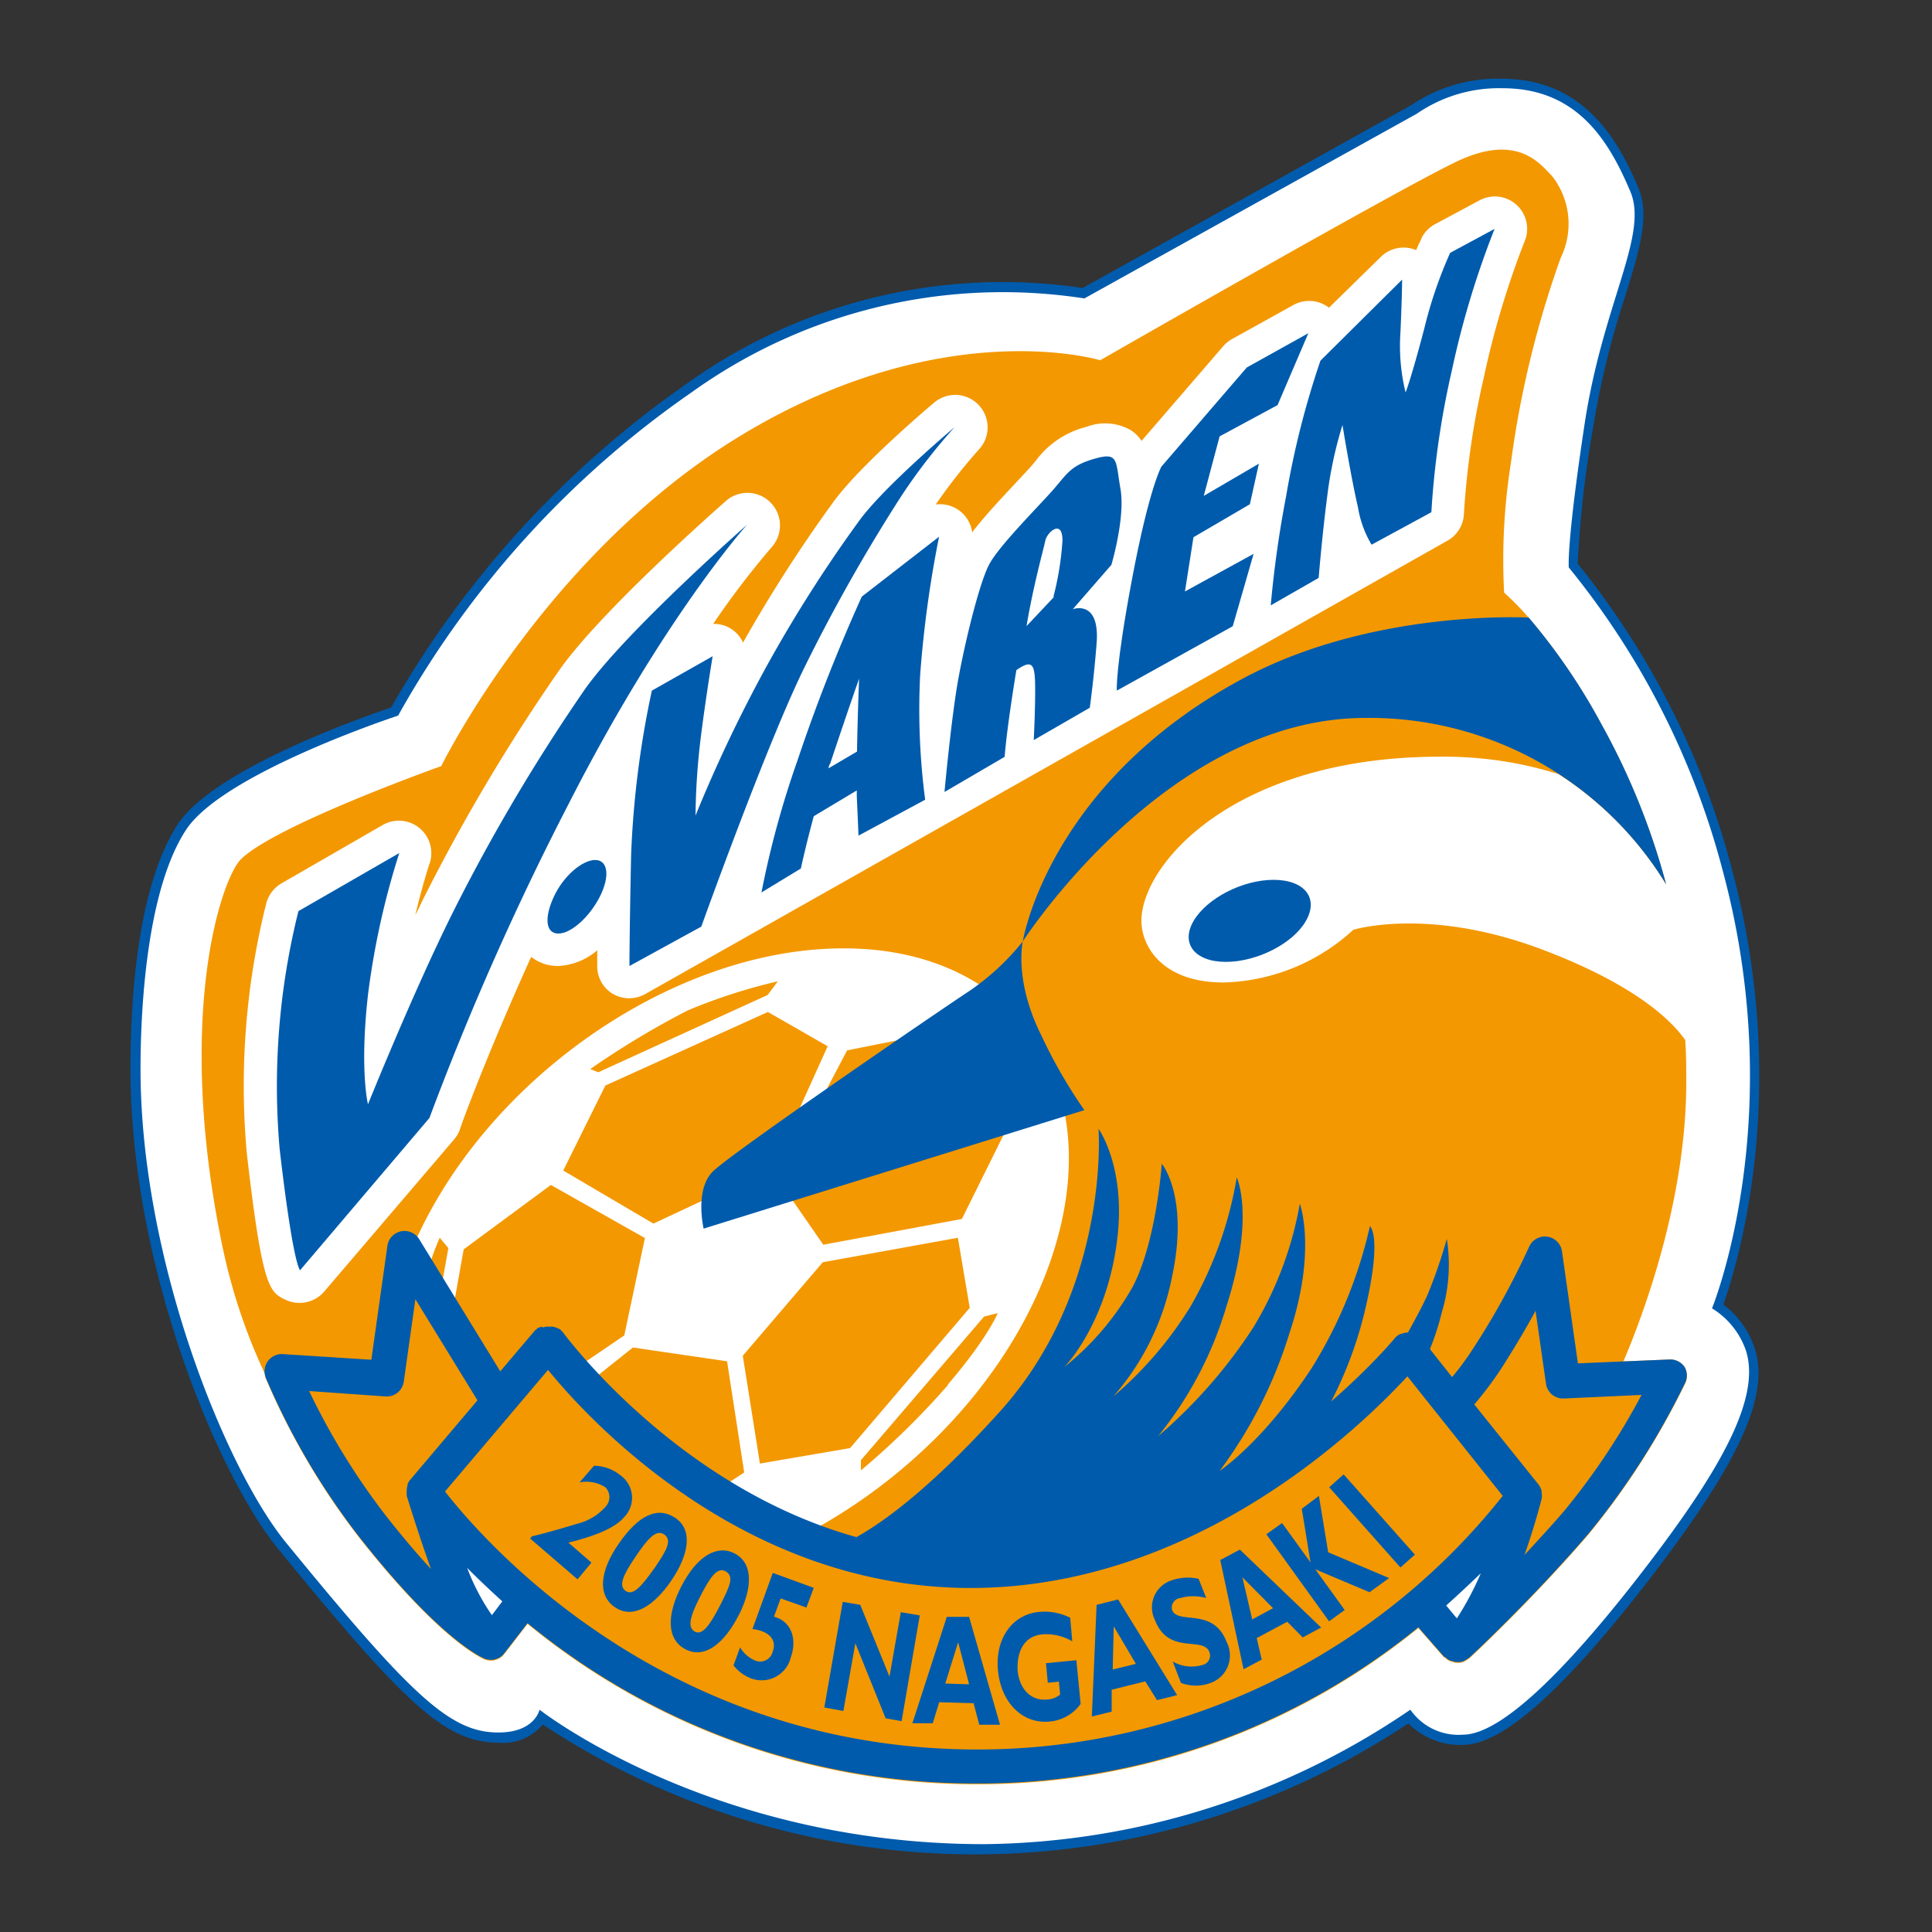 <svg id="レイヤー_1" data-name="レイヤー 1" xmlns="http://www.w3.org/2000/svg" viewBox="0 0 150 150"><rect x="0" y="0" width="150" height="150" fill="#333333" stroke="none"/><defs><style>.cls-1{fill:#005bac;}.cls-2{fill:#fff;}.cls-3{fill:#f39800;}</style></defs><title>名称未設定-1</title><path class="cls-1" d="M133.8,101.29c1-2.88,5.31-16.31.69-33.71a62.91,62.91,0,0,0-12-23.82A86.28,86.28,0,0,1,123.72,33a66.23,66.23,0,0,1,2.46-10c1.13-3.66,1.94-6.3,1-8.46-1.65-3.92-4.35-8.43-10.62-8.43a12,12,0,0,0-7,2.06L84.06,22.36A42.08,42.08,0,0,0,53.3,29.8,77.14,77.14,0,0,0,30.37,54.93c-2.05.69-13.75,4.76-16.57,9.07-3,4.62-3.67,12.89-3.67,19,0,15.17,6.68,31.41,11.5,37.3,9.65,11.79,12.86,15,17.06,15a4,4,0,0,0,3.45-1.41,60.82,60.82,0,0,0,67.21-.09,5.59,5.59,0,0,0,4.23,1.67c3.09,0,7.86-4.27,14.59-13,6.87-8.94,9.21-14.07,8.09-17.7A6.9,6.9,0,0,0,133.8,101.29Z"/><path class="cls-2" d="M10.91,83c0,14.69,6.55,31,11.33,36.81,9.81,12,12.75,14.7,16.46,14.7,2.83,0,3.19-1.77,3.19-1.77s13.28,10.44,34.51,10.44a59.69,59.69,0,0,0,33.1-10.44,4.55,4.55,0,0,0,4.08,1.94c3,0,8.14-5.13,14-12.74s9.12-13.26,8-17a6.2,6.2,0,0,0-2.66-3.36s6-14.59.88-33.8a62.09,62.09,0,0,0-12-23.72s-0.19-1.77,1.23-11.15,5-14.69,3.54-18.06c-1.74-4.13-4.25-8-9.91-8A11.25,11.25,0,0,0,110,8.83L84.19,23.17a41.43,41.43,0,0,0-30.45,7.26A74.94,74.94,0,0,0,30.91,55.56S17.36,60,14.45,64.42,10.91,77.51,10.91,83Z"/><path class="cls-3" d="M130.8,106.15a1.34,1.34,0,0,0-1.17-.6l-3.59.15c1.42-3.33,4.88-12.36,4.88-21.65,0-1.12,0-2.22-.08-3.3-1.08-1.55-4-4.4-11.43-7.15-8.66-3.18-14.34-1.41-14.34-1.41A15.45,15.45,0,0,1,95,76.28c-4.78,0-6.38-2.83-6.38-4.78,0-4.43,7.26-12.75,23.19-12.75A29.71,29.71,0,0,1,121,60.1h0a26.53,26.53,0,0,1,8.35,8.56,54.34,54.34,0,0,0-5-12.39,47.31,47.31,0,0,0-5.67-8.32h0a22.72,22.72,0,0,0-1.9-1.94,48,48,0,0,1,.53-10.09A77.08,77.08,0,0,1,121.18,20a6,6,0,0,0-.71-6.37c-0.89-.88-2.65-3.36-7.43-1.06s-27.62,15.4-27.62,15.4-12-3.65-27.61,5.67c-15.41,9.2-23.55,25.84-23.55,25.84S21.36,64.07,18.7,66.72c-1.52,1.51-5.14,12.21-1.42,30.1a44.8,44.8,0,0,0,3.28,9.83,1.33,1.33,0,0,0,.09.41,55.79,55.79,0,0,0,7.27,12.36c6,7.61,9.19,9.2,9.71,9.42h0l0,0a1.32,1.32,0,0,0,.49.09h0l0.09,0a1.33,1.33,0,0,0,.4-0.1l0.14-.06a1.31,1.31,0,0,0,.37-0.31l0,0,1.84-2.38a54.85,54.85,0,0,0,34.8,12.45,54.12,54.12,0,0,0,34.36-12.13l2,2.29,0.06,0a1.32,1.32,0,0,0,.38.28,1.3,1.3,0,0,0,.19.05,1.32,1.32,0,0,0,.3.08h0.11a1.29,1.29,0,0,0,.17,0,1.31,1.31,0,0,0,.32-0.08,1.23,1.23,0,0,0,.2-0.12,1.26,1.26,0,0,0,.18-0.11c0.05,0,5.07-4.72,9.31-9.67a59,59,0,0,0,7.46-11.63A1.34,1.34,0,0,0,130.8,106.15Z"/><path class="cls-2" d="M65.49,73.63c-13.81,0-29.06,11.09-34.07,24.77s2.1,24.77,15.9,24.77S76.37,112.08,81.38,98.4,79.29,73.63,65.49,73.63Zm-12.1,4.82a43.54,43.54,0,0,1,7-2.26l-0.79,1.06-13.15,6L45.83,83A67.08,67.08,0,0,1,53.39,78.45ZM47,84.28l12.62-5.71,4.64,2.66L60,90.66,50.73,95l-7-4.12ZM33.48,104.33l-0.93-1.06a11.78,11.78,0,0,1,.4-3.45,17.94,17.94,0,0,1,1.19-3.72l0.67,0.8Zm4.91,3.46-3.32-5.58L36,97l6.77-5,7.3,4.12-1.6,7.56L44,106.72Zm15.8,8.89-8.89-9,3.84-3.06,7.31,1.07,1.33,8.63ZM59,113.63l-1.33-8.37L63.88,98,74.37,96.1l0.92,5.44L66,112.43Zm14.61-6.11a60.45,60.45,0,0,1-6.77,6.64v-0.79l9.56-11.15,1.06-.27S76.75,103.8,73.57,107.52Zm1.07-12.88-10.76,2-3.46-5,5.31-10.09L74,79.91l4.37,7.29Z"/><path class="cls-2" d="M117.75,15.91a2.5,2.5,0,0,0-2.89-.35l-3.45,1.85a2.48,2.48,0,0,0-1.05,1.09c0,0.07-.19.39-0.41,0.92l0,0a2.52,2.52,0,0,0-2.77.55l-4,3.92a2.51,2.51,0,0,0-2.76-.21l-4.78,2.65a2.65,2.65,0,0,0-.68.56l-6.33,7.34a2.78,2.78,0,0,0-.87-0.85,4,4,0,0,0-3.4-.24,7,7,0,0,0-3.94,2.63l-0.43.51-1.06,1.14c-1.37,1.46-2.6,2.79-3.45,3.91a2.52,2.52,0,0,0-2.83-2.16,43.32,43.32,0,0,1,3.35-4.27,2.52,2.52,0,0,0-3.45-3.66c-0.58.49-5.78,4.89-7.86,7.75a112.91,112.91,0,0,0-7,10.9,2.47,2.47,0,0,0-2.32-1.45,65,65,0,0,1,4.58-6,2.53,2.53,0,0,0-3.54-3.59c-0.39.35-9.69,8.49-13,13.2A145.48,145.48,0,0,0,32.95,69.62c-0.24.46-.48,1-0.71,1.44,0.57-2.38,1.1-4,1.11-4a2.52,2.52,0,0,0-3.65-3l-7.84,4.52a2.54,2.54,0,0,0-1.18,1.53,58.25,58.25,0,0,0-1.52,19.41c1.21,10.51,1.76,10.79,3,11.39a2.53,2.53,0,0,0,3-.62L35.27,88.45a2.46,2.46,0,0,0,.45-0.8c0-.07,1.9-5.35,5.52-13.36a3.34,3.34,0,0,0,2.07.71,5,5,0,0,0,3.06-1.22l0,1.22a2.49,2.49,0,0,0,1.22,2.17,2.54,2.54,0,0,0,2.52,0L112.34,42a2.5,2.5,0,0,0,1.32-2.13,64.22,64.22,0,0,1,1.54-10.55,67.9,67.9,0,0,1,3.17-10.58A2.52,2.52,0,0,0,117.75,15.91Z"/><path class="cls-1" d="M31,66.23l-7.83,4.51a56.08,56.08,0,0,0-1.46,18.45c1.06,9.16,1.59,9.43,1.59,9.43L33.34,86.8A224,224,0,0,1,44.1,62.51C51.53,47.91,58,40.74,58,40.74S48.61,49,45.43,53.49A144.4,144.4,0,0,0,35.21,70.74c-3.06,6.11-6.64,15-6.64,15s-0.66-2.65,0-8.5A61.07,61.07,0,0,1,31,66.23Z"/><path class="cls-1" d="M46.57,69.62c0.8-1.58.64-2.85-.36-2.85S43.75,68,43,69.62s-0.65,2.86.35,2.86S45.77,71.19,46.57,69.62Z"/><path class="cls-1" d="M50.61,53.62A73.79,73.79,0,0,0,49,66.36C48.87,72.6,48.87,75,48.87,75l5.58-3.06s5.18-14.46,8.1-20.31A133.68,133.68,0,0,1,70,38.48a44.71,44.71,0,0,1,4.11-5.31s-5.49,4.61-7.43,7.3A107.59,107.59,0,0,0,59.5,51.76,112.91,112.91,0,0,0,54,63.32a53.8,53.8,0,0,1,.4-6c0.4-3.19.93-6.37,0.93-6.37Z"/><path class="cls-1" d="M71.44,52.42a87.1,87.1,0,0,1,1.47-10.75l-6,4.65a135.24,135.24,0,0,0-5,12.74,72.38,72.38,0,0,0-2.79,10.23l3.06-1.86s0.35-1.66,1-4.06l3.34-2c0,0.16,0,.31,0,0.45,0.13,2.79.13,3.06,0.13,3.06l5.18-2.79A53.79,53.79,0,0,1,71.44,52.42Zm-7,6.91c1.46-4.38,2.26-6.64,2.26-6.64s-0.12,2.92-.16,5.66l-2.21,1.3C64.34,59.54,64.37,59.44,64.41,59.33Z"/><path class="cls-1" d="M87,38c-0.4-2.26-.13-2.92-2-2.39S82.87,36.76,81.79,38s-4.24,4.38-5,5.84-1.85,5.92-2.39,8.89-1.07,8.76-1.07,8.76L78,58.76c0.18-2.36.91-6.73,0.91-6.73,1.33-.93,1.46-0.4,1.46,1.59,0,1.41-.07,3-0.11,3.84l4.35-2.51s0.32-2.26.53-5c0.27-3.45-1.85-2.65-1.85-2.65l3-3.45S87.37,40.21,87,38Zm-5.18,8.36-2.12,2.25c0.53-3.18,1.33-6,1.46-6.64s1.33-1.72,1.33,0A23,23,0,0,1,81.79,46.32Z"/><path class="cls-1" d="M99.19,31.45l2.39-5.58-4.78,2.66-6.63,7.7s-0.93,1.6-2.26,8.63-1.2,8.76-1.2,8.76l9-5L97.33,43,92,45.92l0.66-4.21,4.38-2.56L97.74,36l-4.28,2.5,1.23-4.62Z"/><path class="cls-1" d="M98.66,47l3.72-2.13s0.27-3.32.67-6.37A31.46,31.46,0,0,1,104.23,33s0.67,4.11,1.2,6.37a8.27,8.27,0,0,0,1.06,2.92l4.64-2.52a67.19,67.19,0,0,1,1.59-11,69.09,69.09,0,0,1,3.32-11l-3.45,1.86a33.88,33.88,0,0,0-2,5.84c-1.05,4-1.46,5-1.46,5a15.09,15.09,0,0,1-.4-4.65c0.13-2.92.13-4.11,0.13-4.11L102.52,28a67.28,67.28,0,0,0-2.66,10.49A85.39,85.39,0,0,0,98.66,47Z"/><path class="cls-1" d="M101.39,71.5c-1,1.76-3.8,3.18-6.21,3.18s-3.54-1.42-2.51-3.18,3.8-3.19,6.21-3.19S102.41,69.73,101.39,71.5Z"/><path class="cls-1" d="M79.41,73.09s-0.7,3,1.42,7.26a39.06,39.06,0,0,0,3.36,5.84l-29.56,9.2s-0.71-3,.7-4.42S72.51,78.76,75.17,77A18.9,18.9,0,0,0,79.41,73.09Z"/><path class="cls-1" d="M79.41,73.09S90.56,55.74,106,55.74a27,27,0,0,1,23.36,12.92,54.35,54.35,0,0,0-5-12.39,47.31,47.31,0,0,0-5.67-8.32s-12.18-.69-22.3,4.79C81.35,60.88,79.41,73.09,79.41,73.09Z"/><path class="cls-1" d="M109.27,106.86l0.44,0.56a20.8,20.8,0,0,0,2.23-5.52,12.82,12.82,0,0,0,.39-5.71,39.36,39.36,0,0,1-1.46,4.25c-0.8,1.87-3.85,7-3.85,7l-4.37,2.65a31,31,0,0,0,3.45-8.89c1.19-5.32.26-6,.26-6a35.63,35.63,0,0,1-4.51,11c-3.85,5.84-7.16,8-7.16,8a35,35,0,0,0,5.44-10.75c2.12-6.37.79-10,.79-10a27.89,27.89,0,0,1-3.58,9.56,39.3,39.3,0,0,1-7.43,8.5,29,29,0,0,0,5.31-10.09c2.25-7,.8-10,0.8-10a29.81,29.81,0,0,1-3.58,10,29.35,29.35,0,0,1-6,7A19.91,19.91,0,0,0,91,99.11c1.33-6.24-.8-8.76-0.8-8.76s-0.4,6-2.26,9.56a21.62,21.62,0,0,1-5.31,6.23s3.33-3.34,4.12-10c0.66-5.57-1.46-8.5-1.46-8.5s0.93,12.48-7.7,22c-6.14,6.8-10.06,9.23-11.81,10.07-0.49.23-1.85,0.92-2.65,1.33a36.38,36.38,0,0,0,12.25,2.15C92.79,123.28,105.57,110.9,109.27,106.86Z"/><path class="cls-1" d="M130.8,106.15a1.34,1.34,0,0,0-1.17-.6l-7.12.3-1.24-8.71a1.34,1.34,0,0,0-2.55-.34,60.5,60.5,0,0,1-4.49,8.12,22.45,22.45,0,0,1-1.49,2l-2.37-3a1.34,1.34,0,0,0-.43-0.34l-0.05,0a1.33,1.33,0,0,0-.51-0.12h-0.17a1.32,1.32,0,0,0-.42.11l-0.08,0a1.32,1.32,0,0,0-.41.32l0,0c-0.14.17-13.84,16.68-32.95,16.68s-31.54-17-31.66-17.15h0a1.31,1.31,0,0,0-.12-0.11,1.3,1.3,0,0,0-.1-0.13l-0.09,0-0.06-.05,0,0a1.34,1.34,0,0,0-.16-0.06A1.29,1.29,0,0,0,42.9,103l-0.15,0,0,0H42.39l-0.22.06L42,103l-0.14.08-0.09,0a1.29,1.29,0,0,0-.11.12,1.27,1.27,0,0,0-.13.1l-2.69,3.17-6.3-10.27a1.34,1.34,0,0,0-2.46.51l-1.25,8.86-6.9-.44A1.34,1.34,0,0,0,20.65,107a55.79,55.79,0,0,0,7.27,12.36c6,7.61,9.19,9.2,9.71,9.42h0l0,0a1.32,1.32,0,0,0,.49.09h0l0.09,0a1.33,1.33,0,0,0,.4-0.1l0.14-.06a1.31,1.31,0,0,0,.37-0.31l0,0,1.84-2.38a54.85,54.85,0,0,0,34.8,12.45,54.12,54.12,0,0,0,34.36-12.13l2,2.29,0.06,0a1.32,1.32,0,0,0,.38.28,1.3,1.3,0,0,0,.19.05,1.32,1.32,0,0,0,.3.08h0.11a1.29,1.29,0,0,0,.17,0,1.31,1.31,0,0,0,.32-0.08,1.23,1.23,0,0,0,.2-0.12,1.26,1.26,0,0,0,.18-0.11c0.05,0,5.07-4.72,9.31-9.67a59,59,0,0,0,7.46-11.63A1.34,1.34,0,0,0,130.8,106.15Z"/><path class="cls-2" d="M112.28,124.65l0.83,1a23.56,23.56,0,0,0,1.86-3.5C114.17,122.91,113.28,123.76,112.28,124.65Z"/><path class="cls-2" d="M36.27,121.73a16.79,16.79,0,0,0,1.92,3.67L39,124.33C38,123.42,37.08,122.55,36.27,121.73Z"/><path class="cls-3" d="M121.41,108.58a1.34,1.34,0,0,1-1.38-1.15l-0.81-5.66c-0.72,1.33-1.65,2.91-2.76,4.63a26.86,26.86,0,0,1-2,2.64l5,6.23a1.32,1.32,0,0,1,.23.49,1.27,1.27,0,0,1,0,.13,1.32,1.32,0,0,1,0,.49s0,0,0,0-0.5,2-1.33,4.35c1-1.09,2.08-2.25,3.09-3.43a53.75,53.75,0,0,0,6-9Z"/><path class="cls-3" d="M33.46,121.82c-1-2.79-1.87-5.65-1.88-5.68v0s0-.07,0-0.1a1.31,1.31,0,0,1,0-.29s0-.08,0-0.13a1.32,1.32,0,0,1,.06-0.27s0-.08,0-0.11a1.33,1.33,0,0,1,.2-0.34l5.23-6.18-4.82-7.85-0.9,6.4a1.34,1.34,0,0,1-1.41,1.15L24,108a54.09,54.09,0,0,0,6,9.73C31.31,119.4,32.46,120.73,33.46,121.82Z"/><path class="cls-3" d="M75.87,135.83a52,52,0,0,0,40.8-19.69l-7.4-9.28c-3.7,4-16.49,16.43-33.93,16.43S46,110.59,42.55,106.36l-8,9.44C37.53,119.61,51.55,135.83,75.87,135.83Z"/><path class="cls-1" d="M44.84,122.62l-3.68-3.17,0.14-.17c1.28-.3,2.62-0.71,3.6-1A4.26,4.26,0,0,0,47,117a1.09,1.09,0,0,0,0-1.53,2.77,2.77,0,0,0-2-.38l1.12-1.29a3.32,3.32,0,0,1,2.06.75,2.14,2.14,0,0,1,.25,3.27c-0.67.78-2.09,1.4-4.3,1.95l1.79,1.55Z"/><path class="cls-1" d="M50.87,121.67c-1,1.4-1.68,2.26-2.28,1.86s-0.21-1.24.72-2.62,1.61-2.21,2.25-1.78S51.78,120.33,50.87,121.67Zm1.28,1c1.35-2,1.65-3.9.28-4.82s-2.87-.23-4.43,2.06c-1.38,2-1.67,3.92-.25,4.88S50.8,124.66,52.14,122.69Z"/><path class="cls-1" d="M55.95,124.56c-0.77,1.5-1.39,2.45-2,2.12s-0.36-1.21.39-2.68,1.33-2.39,2-2S56.68,123.11,55.95,124.56Zm1.4,0.86c1.09-2.14,1.14-4.07-.33-4.82-1.3-.67-2.87.13-4.13,2.58-1.12,2.19-1.16,4.11.35,4.88S56.26,127.54,57.35,125.41Z"/><path class="cls-1" d="M62.61,124.81l-2-.71-0.52,1.42c1.44,0.39,1.78,1.84,1.31,3.15a2.33,2.33,0,0,1-3.11,1.63,3.16,3.16,0,0,1-1.34-1l0.51-1.4a2.45,2.45,0,0,0,1.12,1A1,1,0,0,0,60,128.2c0.32-.86-0.26-1.57-1.58-1.72L60,122.12l3.18,1.16Z"/><path class="cls-1" d="M70,133.63l-1.24-.22-2.35-5.83-0.93,5.26L64,132.57l1.43-8.2,1.36,0.23,2.27,5.57,0.88-5,1.47,0.25Z"/><path class="cls-1" d="M75.24,130.77l-1.85-.06,1-3.21Zm0-5.24-1.73,0-2.67,8.26,1.58,0,0.5-1.63,2.67,0.08,0.44,1.67,1.61,0Z"/><path class="cls-1" d="M83.25,127.43a4,4,0,0,0-2.31-.54c-1.61.15-2,1.6-1.93,2.82,0.15,1.47,1.07,2.37,2.3,2.24a1.68,1.68,0,0,0,1-.39l-0.1-1-0.86.09-0.14-1.52,2.36-.23,0.33,3.39a3.3,3.3,0,0,1-2.41,1.37c-2.07.2-3.73-1.41-4-3.89s1.06-4.42,3.18-4.62a4.44,4.44,0,0,1,2.42.45Z"/><path class="cls-1" d="M88.19,129.18l-1.8.44,0.08-3.35Zm-1.38-5-1.67.42-0.37,8.67,1.54-.38,0-1.7,2.61-.65L89.83,132l1.56-.39Z"/><path class="cls-1" d="M93.65,124.07a3.7,3.7,0,0,0-2,0A0.75,0.75,0,0,0,91,125c0.46,1.17,3.18-.25,4.23,2.47A2.27,2.27,0,0,1,94,130.66a3.27,3.27,0,0,1-2.31,0L91.05,129a2.94,2.94,0,0,0,2.3.27,0.75,0.75,0,0,0,.55-1c-0.49-1.28-3.17.28-4.24-2.51a2.2,2.2,0,0,1,1.27-3.05,3.81,3.81,0,0,1,2.13-.13Z"/><path class="cls-1" d="M98.84,124.86l-1.62.87-0.76-3.27Zm-2.58-4.55-1.52.81,1.81,8.48,1.41-.75-0.39-1.67,2.37-1.27,1.2,1.22,1.43-.77Z"/><path class="cls-1" d="M103.12,120.52l4.73,2-1.52,1.1-4.21-1.78,2.28,3.16-1.21.88-4.87-6.76,1.22-.87,2.21,3.06h0l-0.68-4.17,1.33-1Z"/><path class="cls-1" d="M109.85,120.7l-1.12,1-5.53-6.23,1.12-1Z"/></svg>